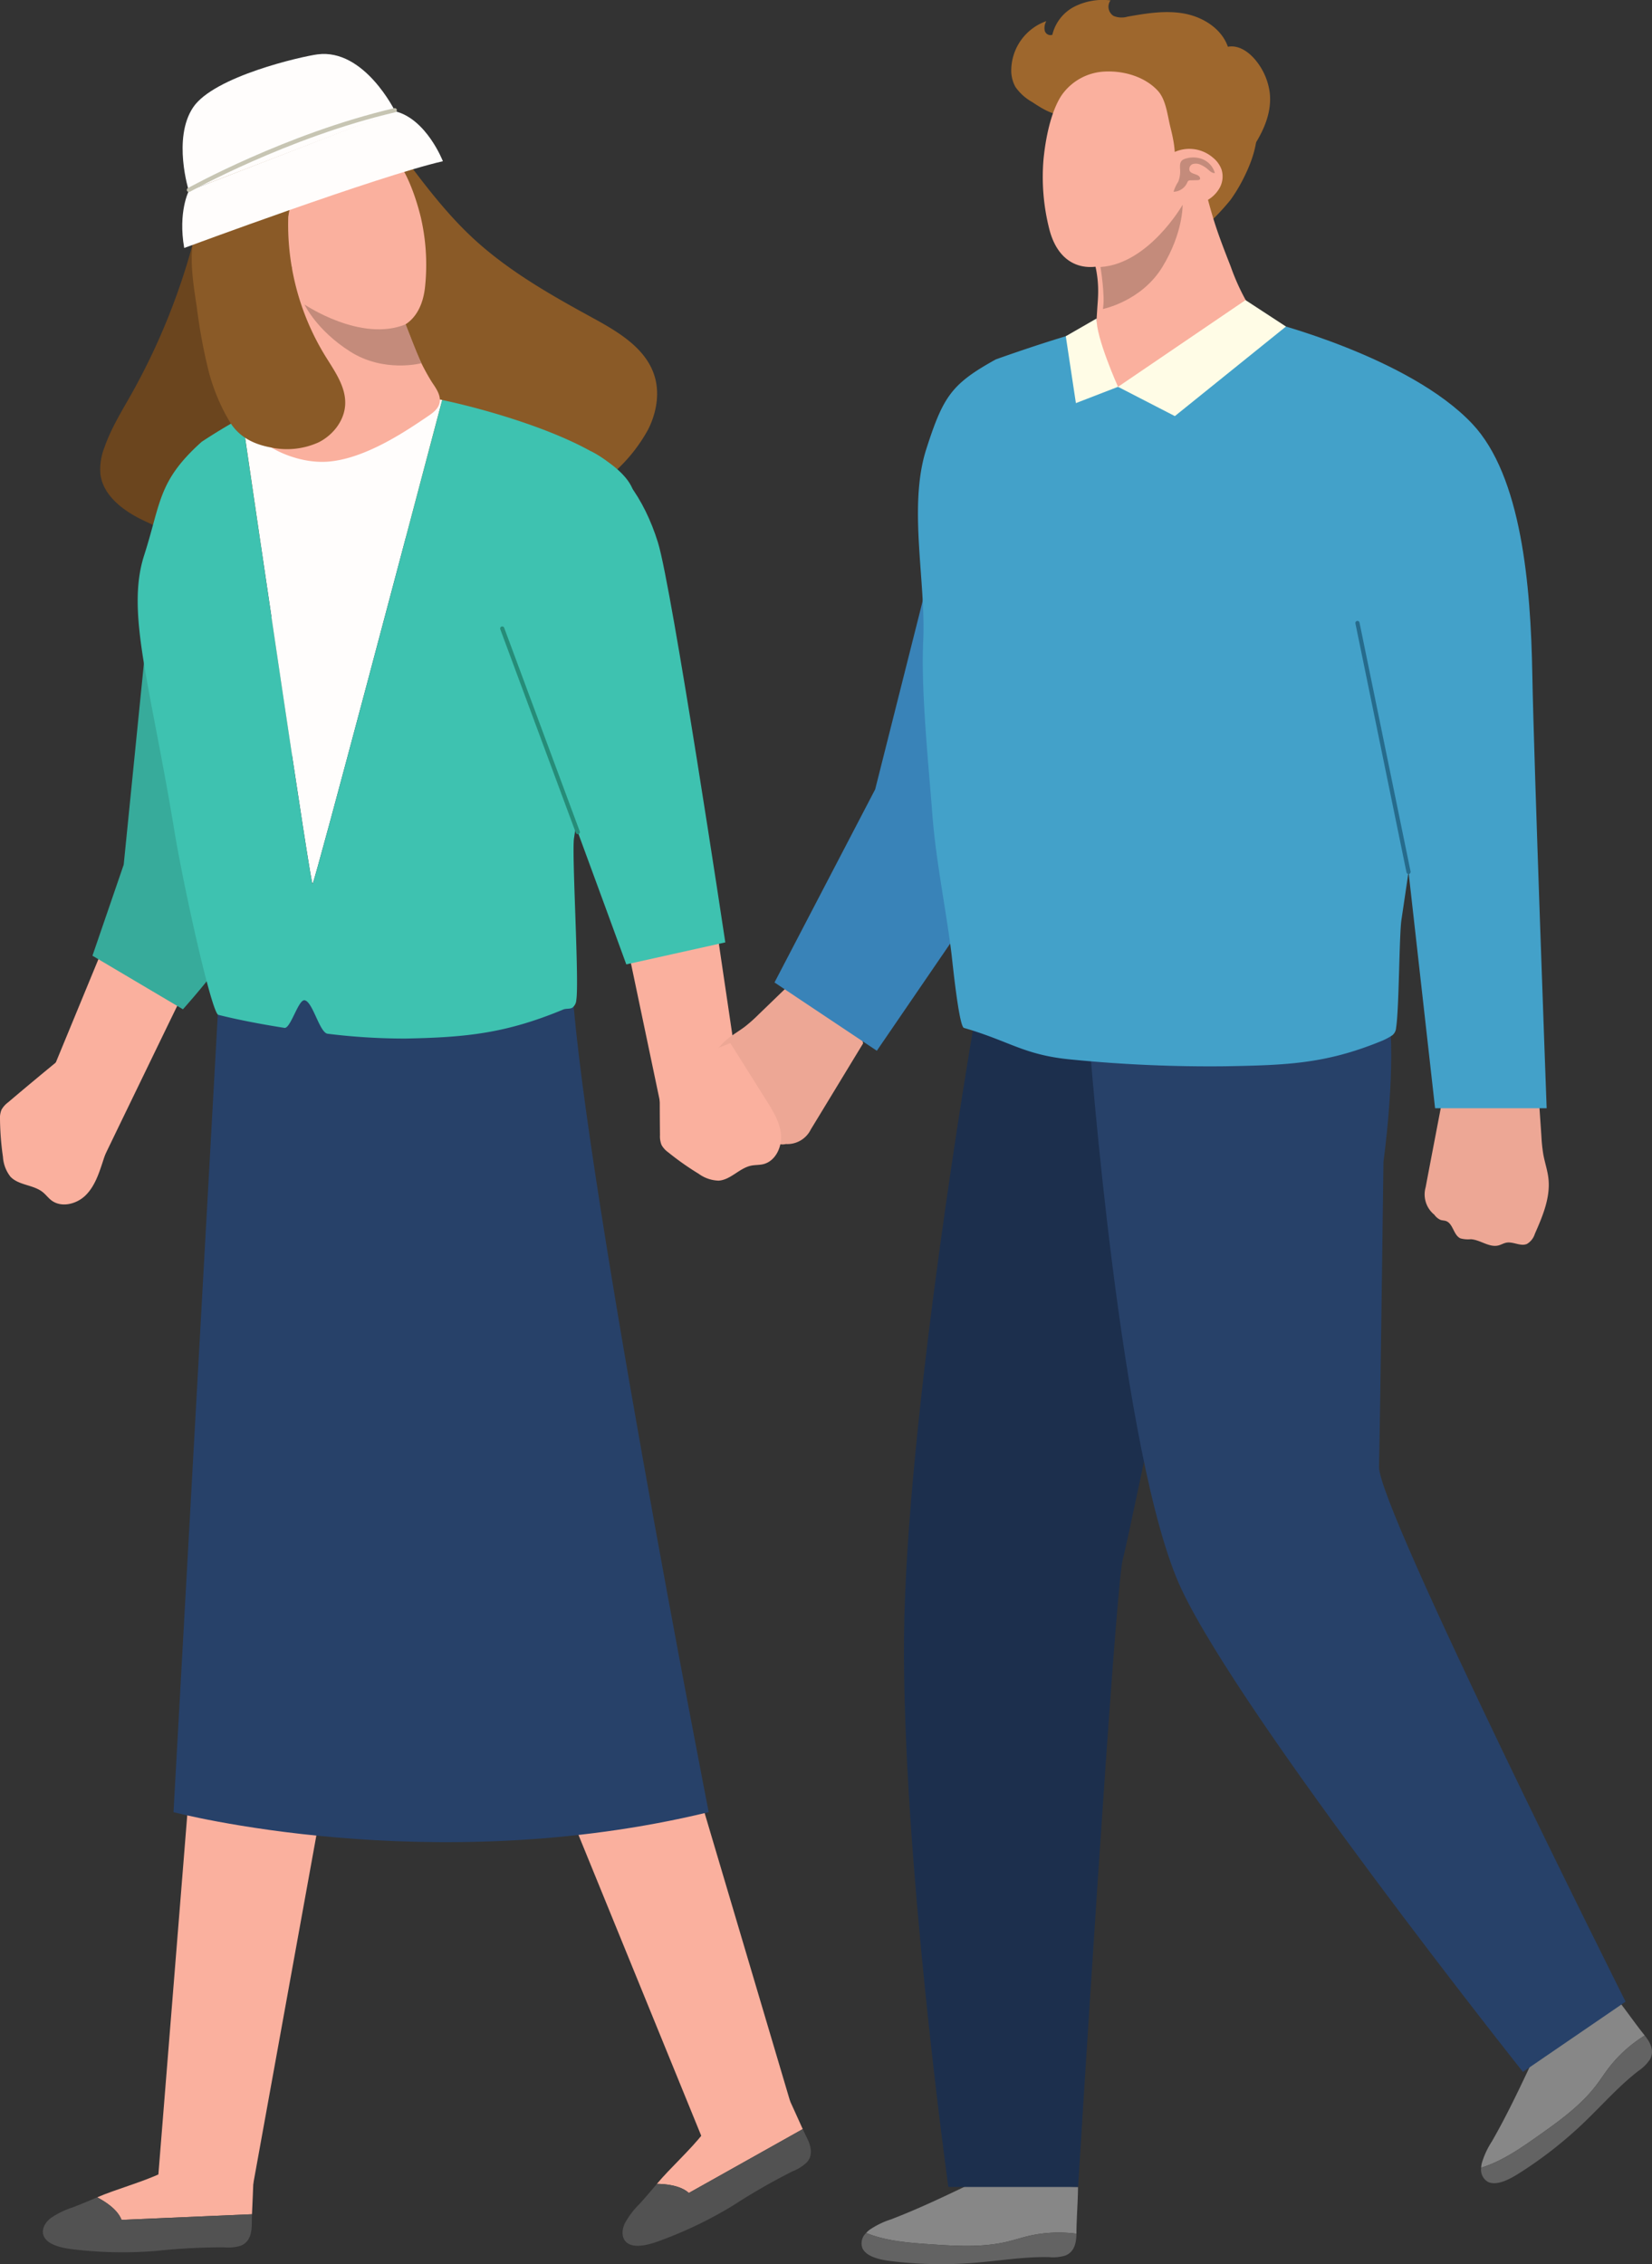 <svg id="레이어_1" data-name="레이어 1" xmlns="http://www.w3.org/2000/svg" viewBox="0 0 409.51 561.073"><rect x="0" y="0" width="409.51" height="561.073" fill="#333333" stroke="none"/><defs><style>.cls-1{fill:#8a5a27;}.cls-2{fill:#6b451e;}.cls-3{fill:#878787;}.cls-4{fill:#636363;}.cls-5{fill:#fab09e;}.cls-6{fill:#525252;}.cls-7{fill:#274169;}.cls-8{fill:#37ab9b;}.cls-9{fill:#3ec2b0;}.cls-10{fill:#eda795;}.cls-11{fill:#3983b8;}.cls-12{fill:#9e672d;}.cls-13{fill:#1c2f4d;}.cls-14,.cls-20,.cls-21{fill:none;}.cls-15{fill:#43a1c9;}.cls-16{fill:#c48b7b;}.cls-17{fill:#fffdfc;}.cls-18{fill:#fffce6;}.cls-19{fill:#266b8c;}.cls-20{stroke:#268c78;stroke-width:1.036px;}.cls-20,.cls-21{stroke-linecap:round;stroke-linejoin:round;}.cls-21{stroke:#c7c5b3;stroke-width:1.037px;}</style></defs><title>brand-story-icon2</title><path class="cls-1" d="M1620.614,356.076c5.508,7.374,11.055,14.792,17.794,21.061,8.724,8.115,19.196,14.075,29.654,19.785,6.325,3.453,13.233,7.482,15.418,14.349,1.392,4.376.527,9.241-1.53,13.346a39.79,39.79,0,0,1-8.549,10.71,63.037,63.037,0,0,1-9.58,7.654c-12.131,7.674-27.183,9.187-41.521,8.492-10.196-.494-20.613-2.088-29.49-7.128-6.926-3.932-12.557-9.754-18.007-15.562" transform="translate(-1521.27 -318.218)"/><path class="cls-2" d="M1569.644,376.406a163.635,163.635,0,0,1-15.528,38.979c-2.529,4.505-5.31,8.92-6.993,13.804a14.697,14.697,0,0,0-.969,6.484c.623,5.152,5.293,8.816,9.93,11.148,10.256,5.159,21.998,6.718,33.476,6.488a20.928,20.928,0,0,0,7.042-1.025,17.68,17.68,0,0,0,7.403-6.093c6.056-7.888,8.722-17.797,11.036-27.468,2.932-12.254,5.537-24.756,4.95-37.342" transform="translate(-1521.27 -318.218)"/><path class="cls-3" d="M1771.054,873.696c1.616-.391,3.2-.908,4.815-1.304a33.194,33.194,0,0,1,12.233-.647c.001-.068.005-.138.005-.205.004-3.244.383-8.138.388-11.383l-26.293-.928c-6.564,3.147-13.139,6.3-20.059,8.956a20.527,20.527,0,0,0-5.409,2.649,6.249,6.249,0,0,0-.757.725c4.934,1.996,10.412,2.422,15.756,2.79C1758.188,874.793,1764.764,875.218,1771.054,873.696Z" transform="translate(-1521.27 -318.218)"/><path class="cls-4" d="M1775.869,872.392c-1.615.396-3.199.913-4.815,1.304-6.29,1.522-12.866,1.097-19.321.652-5.343-.368-10.822-.794-15.756-2.79a3.485,3.485,0,0,0-.911,3.804c.983,2.074,4.236,2.823,7.066,3.171a102.398,102.398,0,0,0,20.544.437c6.192-.492,12.34-1.55,18.563-1.424a10.75,10.75,0,0,0,4.105-.387c2.362-.936,2.734-3.344,2.758-5.415A33.194,33.194,0,0,0,1775.869,872.392Z" transform="translate(-1521.27 -318.218)"/><path class="cls-3" d="M1916.994,834.903c1.007-1.323,1.909-2.724,2.912-4.05a33.196,33.196,0,0,1,9.08-8.222c-.042-.053-.083-.11-.126-.162-2.044-2.519-4.839-6.555-6.883-9.074l-20.981,15.874c-3.105,6.583-6.216,13.179-9.908,19.606a20.527,20.527,0,0,0-2.524,5.468,6.252,6.252,0,0,0-.13,1.04c5.087-1.565,9.606-4.693,13.983-7.779C1907.706,843.874,1913.075,840.053,1916.994,834.903Z" transform="translate(-1521.27 -318.218)"/><path class="cls-4" d="M1919.906,830.853c-1.003,1.326-1.905,2.727-2.912,4.05-3.918,5.15-9.288,8.97-14.576,12.7-4.377,3.087-8.895,6.214-13.983,7.779a3.485,3.485,0,0,0,1.694,3.525c2.071.989,5.068-.484,7.482-2a102.406,102.406,0,0,0,16.212-12.626c4.492-4.29,8.594-8.99,13.501-12.819a10.752,10.752,0,0,0,2.94-2.891c1.242-2.217.01-4.32-1.278-5.941A33.196,33.196,0,0,0,1919.906,830.853Z" transform="translate(-1521.27 -318.218)"/><polyline class="cls-5" points="138.113 441.754 173.89 529.407 195.947 520.995 167.961 426.678"/><path class="cls-5" d="M1692.026,861.643l28.231-15.825c-1.265-2.728-2.679-6.054-3.838-8.355l-20.837,9.404c-3.113,4.045-8.176,8.572-11.477,12.523C1686.284,859.409,1689.939,859.748,1692.026,861.643Z" transform="translate(-1521.27 -318.218)"/><path class="cls-6" d="M1692.026,861.643c-2.087-1.895-5.742-2.234-7.921-2.253-1.407,1.684-2.837,3.356-4.325,4.997a20.525,20.525,0,0,0-3.634,4.803c-.799,1.734-.805,3.739.553,4.794,1.812,1.408,5.054.61,7.736-.355a102.408,102.408,0,0,0,18.535-8.872,156.936,156.936,0,0,1,14.813-8.501,10.75,10.75,0,0,0,3.49-2.196c1.742-1.962.883-4.374-.068-6.262-.3-.596-.62-1.273-.948-1.98Z" transform="translate(-1521.27 -318.218)"/><polyline class="cls-5" points="46.833 444.624 39.249 538.993 62.73 541.429 80.273 444.624"/><path class="cls-7" d="M1575.336,568.199l-11.056,199.075s63.65,16.752,132.668,0c0,0-32.613-166.517-34.022-208.13" transform="translate(-1521.27 -318.218)"/><path class="cls-5" d="M1567.3,465.916l-13.431,70.111-26.161,63.414,17.588,9.132s33.313-69.072,38.697-79.192,20.241-54.613,20.241-54.613" transform="translate(-1521.27 -318.218)"/><path class="cls-5" d="M1535.399,581.278q-6.113,5.004-12.136,10.117a5.808,5.808,0,0,0-1.645,1.87,5.593,5.593,0,0,0-.345,2.428,69.629,69.629,0,0,0,.731,9.213,8.798,8.798,0,0,0,1.851,4.897c2.051,2.174,5.678,1.964,8.01,3.833.777.623,1.373,1.451,2.167,2.051,2.481,1.873,6.245.921,8.458-1.263s3.253-5.258,4.221-8.212q2.612-7.972,5.224-15.944" transform="translate(-1521.27 -318.218)"/><path class="cls-8" d="M1557.947,472.604l-6.013,59.886-7.747,22.56,22.428,13.274s18.332-20.15,23.947-35.264" transform="translate(-1521.27 -318.218)"/><path class="cls-5" d="M1643.677,464.682l28.382,65.501,14.092,67.135,19.677-2.358s-11.367-75.838-12.617-87.234-14.027-56.529-14.027-56.529" transform="translate(-1521.27 -318.218)"/><path class="cls-9" d="M1640.499,460.567c.743,0,36.023,96.634,36.023,96.634l24.543-5.454s-13.232-87.959-16.701-99.111-9.569-19.15-16.604-22.586" transform="translate(-1521.27 -318.218)"/><path class="cls-10" d="M1735.213,576.8c-2.575,4.198-10.379,17.098-12.953,21.297a6.467,6.467,0,0,1-6.176,3.619,3.709,3.709,0,0,1-2.01-.086c-.403-.176-.732-.492-1.135-.671-1.763-.782-3.756,1.36-5.589.761a7.238,7.238,0,0,1-2.039-1.56c-1.852-1.488-4.805-1.479-6.119-3.458-.382-.575-.575-1.264-.993-1.815-1.05-1.383-3.293-1.626-4.004-3.21a4.444,4.444,0,0,1,.233-3.162c1.505-4.546,3.155-9.317,6.754-12.475,1.485-1.303,3.236-2.265,4.807-3.464a39.337,39.337,0,0,0,3.395-3.034l20.921-20.199" transform="translate(-1521.27 -318.218)"/><polyline class="cls-11" points="237.921 112.424 216.946 195.602 191.989 243.462 217.355 260.382 251.842 210.006 272.797 116.025"/><path class="cls-5" d="M1684.834,583.687q-.053,7.9.035,15.8a5.808,5.808,0,0,0,.388,2.46,5.592,5.592,0,0,0,1.648,1.816,69.621,69.621,0,0,0,7.556,5.321,8.797,8.797,0,0,0,4.951,1.703c2.983-.19,5.137-3.115,8.065-3.716.975-.2,1.993-.13,2.962-.358,3.026-.713,4.697-4.218,4.43-7.315s-1.969-5.861-3.624-8.492q-4.466-7.101-8.933-14.203" transform="translate(-1521.27 -318.218)"/><path class="cls-12" d="M1783.738,346.644c-2.42-.404-4.548-1.785-6.597-3.135a12.507,12.507,0,0,1-4.164-3.756,8.392,8.392,0,0,1-1.027-4.282,13.02,13.02,0,0,1,8.693-12.016,3.367,3.367,0,0,0-.396,2.358,1.47,1.47,0,0,0,1.883,1.036,10.614,10.614,0,0,1,5.495-6.998,15.66,15.66,0,0,1,8.926-1.535,2.694,2.694,0,0,0,.765,3.855,5.237,5.237,0,0,0,3.459.176c4.66-.827,9.443-1.623,14.096-.757s9.22,3.742,10.775,8.211c2.752-.52,5.392,1.41,7.105,3.626a15.744,15.744,0,0,1,3.294,7.976c.57,5.742-2.493,11.202-5.946,15.824a30.301,30.301,0,0,1-6.794,7.003" transform="translate(-1521.27 -318.218)"/><path class="cls-13" d="M1762.423,573.607s-16.595,96.621-17.055,150.426S1756.35,860.156,1756.35,860.156h32.163s9.171-148.54,11.065-155.438S1824.34,586.225,1824.34,586.225" transform="translate(-1521.27 -318.218)"/><path class="cls-7" d="M1791.306,575.953s7.681,103.932,22.857,136.124,84.617,119.568,84.617,119.568l25.451-17.407s-61.365-122.395-61.113-132.512,1.094-75.616,1.094-75.616,2.886-20.525,1.603-34.636" transform="translate(-1521.27 -318.218)"/><path class="cls-12" d="M1832.684,347.745c.796,4.768-.724,9.661-2.797,13.913a39.275,39.275,0,0,1-3.618,6.133,58.483,58.483,0,0,1-4.96,5.365c-1.025,1.073-2.053,2.145-3.123,3.173a7.672,7.672,0,0,1-2.07,1.709c-8.597,3.497-16.302-7.295-24.604-11.443a10.643,10.643,0,0,1-2.661-1.766,10.972,10.972,0,0,1-1.835-2.492c-2.09-3.635-3.364-8.986-4.256-13.725-.642-3.415-1.395-6.237-.65-9.165a15.759,15.759,0,0,1,3.211-6.327,19.785,19.785,0,0,1,4.786-3.537c5.379-2.769,12.695-.68,18.607.576,6.805,1.446,18.839,6.024,22.144,12.235A17.583,17.583,0,0,1,1832.684,347.745Z" transform="translate(-1521.27 -318.218)"/><path class="cls-5" d="M1808.117,371.367c-.758,2.187-6.892,9.504-8.886,10.678-7.622,4.488-15.513,2.788-17.934-7.38a52.225,52.225,0,0,1-1.351-16.981c.483-4.951,1.751-11.661,4.427-15.773a13.775,13.775,0,0,1,10.672-5.958c4.86-.256,10.048,1.309,13.213,4.729,2.075,2.242,2.403,6.119,3.154,9.11.766,3.056,1.67,7.257.599,10.345Z" transform="translate(-1521.27 -318.218)"/><path class="cls-14" d="M1817.478,334.401a.671.671,0,0,1,.297.519" transform="translate(-1521.27 -318.218)"/><path class="cls-15" d="M1797.887,398.544c-7.673.774-29.777,8.737-29.777,8.737-10.961,6.082-13.011,9.112-17.22,22.211-4.561,14.197-.051,32.827-.767,47.627-.59,12.183,1.343,30.76,2.264,42.905.873,11.517,3.326,23.081,4.748,34.561.203,1.641,1.831,17.989,3.086,18.353,11.466,3.321,14.913,6.776,26.829,7.858a348.58,348.58,0,0,0,37.884,1.65c15.293-.28,25.048-.558,39.143-6.407a15.597,15.597,0,0,0,2.317-1.264,2.546,2.546,0,0,0,.949-1.877c.755-4.58.758-22.964,1.328-26.764,4.598-30.652,7.745-54.179,10.307-81.357,1.074-11.391-.337-17.544-2.633-28.8s-29.519-36.178-43.666-39.098" transform="translate(-1521.27 -318.218)"/><path class="cls-5" d="M1791.527,379.54c1.564,4.958,2.254,8.362,1.852,13.575-.386,5.004-.151,6.617-1.939,11.246a34.869,34.869,0,0,0-1.605,5.276c-.132.862,7.873,5.989,16.442,5.137,9.357-.93,19.54-8.014,24.308-11.23,1.207-.814,2.513-1.769,2.853-3.247.43-1.87-.854-3.634-1.907-5.2a55.528,55.528,0,0,1-5.201-10.88c-1.444-3.683-2.889-7.369-4.082-11.152a126.67,126.67,0,0,1-4.001-16.897" transform="translate(-1521.27 -318.218)"/><path class="cls-5" d="M1809.449,359.84a3.38,3.38,0,0,1,1.638-3.204,8.96,8.96,0,0,1,10.897.682,6.77,6.77,0,0,1,2.074,2.861,5.824,5.824,0,0,1-.363,4.429,8.006,8.006,0,0,1-2.934,3.1,11.398,11.398,0,0,1-9.576,1.165" transform="translate(-1521.27 -318.218)"/><path class="cls-16" d="M1814.423,368.973s-8.38,14.627-20.357,15.414c0,0,1.206,7.223.603,10.401,0,0,9.54-1.9,14.734-10.401S1814.423,368.973,1814.423,368.973Z" transform="translate(-1521.27 -318.218)"/><path class="cls-16" d="M1819.036,357.547a5.225,5.225,0,0,1,3.38,3.546c-.681.075-1.239-.49-1.758-.937a6.88,6.88,0,0,0-1.625-1.042,2.771,2.771,0,0,0-2.049-.248,1.296,1.296,0,0,0-.82,1.68c.493.945,2.22.713,2.569,1.72a.47.47,0,0,1,.018.296c-.08.247-.402.297-.661.303l-1.672.04a.958.958,0,0,0-.59.145,1.093,1.093,0,0,0-.27.442,3.827,3.827,0,0,1-3.377,2.245,9.516,9.516,0,0,1,1.166-2.505,7.112,7.112,0,0,0,.44-3.253c-.056-1.24.037-2.034,1.28-2.424A6.41,6.41,0,0,1,1819.036,357.547Z" transform="translate(-1521.27 -318.218)"/><path class="cls-10" d="M1879.342,587.924c-.905,4.841-3.764,19.644-4.669,24.485a6.466,6.466,0,0,0,2.155,6.826,3.708,3.708,0,0,0,1.549,1.284c.417.139.874.126,1.292.263,1.833.602,1.874,3.527,3.636,4.312a7.237,7.237,0,0,0,2.558.21c2.372.138,4.557,2.124,6.859,1.537.669-.171,1.275-.552,1.953-.681,1.706-.323,3.533,1.002,5.123.303a4.444,4.444,0,0,0,1.947-2.502c1.931-4.382,3.906-9.028,3.353-13.784-.228-1.963-.882-3.85-1.244-5.793a39.332,39.332,0,0,1-.485-4.527l-1.979-29.013" transform="translate(-1521.27 -318.218)"/><path class="cls-15" d="M1844.213,437.524l25.288,88.534,7.508,66.778h27.659s-3.161-85.487-3.556-107.545-2.676-49.099-14.875-62.042c-15.734-16.694-50.954-25.445-50.954-25.445" transform="translate(-1521.27 -318.218)"/><path class="cls-5" d="M1551.402,868.311l32.334-1.398c.101-3.005.338-6.612.341-9.188l-22.839-1c-4.602,2.207-11.162,3.965-15.89,6.004C1547.283,863.728,1550.393,865.678,1551.402,868.311Z" transform="translate(-1521.27 -318.218)"/><path class="cls-6" d="M1551.402,868.311c-1.008-2.633-4.119-4.583-6.054-5.582-2.015.869-4.046,1.717-6.114,2.51a20.526,20.526,0,0,0-5.409,2.649c-1.495,1.188-2.405,2.974-1.668,4.529.983,2.074,4.236,2.823,7.066,3.171a102.399,102.399,0,0,0,20.544.437,156.923,156.923,0,0,1,17.055-.91,10.75,10.75,0,0,0,4.105-.387c2.439-.967,2.76-3.506,2.763-5.62.001-.668.02-1.416.046-2.194Z" transform="translate(-1521.27 -318.218)"/><path class="cls-17" d="M1630.884,417.339c-.146-.031-.3-.065-.443-.094l-35.767-.903c-3.526.356-8.756,2.785-13.381,5.306,4.012,27.473,16.963,115.873,17.457,115.596S1623.31,446.006,1630.884,417.339Z" transform="translate(-1521.27 -318.218)"/><path class="cls-9" d="M1675.764,482.574c1.074-11.391,5.008-30.616,2.712-41.872-2.273-11.144-33.245-20.347-47.592-23.363-7.574,28.667-31.642,119.629-32.135,119.906s-13.445-88.123-17.457-115.596c-5.439,2.965-10.04,6.058-10.04,6.058-10.848,9.738-10.037,15.006-14.245,28.105-4.561,14.197,1.43,31.505,7.519,68.447,2.258,13.698,9.204,45.021,10.865,45.44,4.517,1.14,10.281,2.27,16.392,3.23,1.512.238,3.439-7.056,4.98-6.842,2.04.284,3.701,8.066,5.736,8.3a154.375,154.375,0,0,0,19.221,1.188c15.293-.279,25.069-1.34,39.163-7.189.735-.305,1.68-.072,2.296-.482a2.546,2.546,0,0,0,.949-1.877c.755-4.58-1.144-36.256-.574-40.056C1668.152,495.318,1673.202,509.752,1675.764,482.574Z" transform="translate(-1521.27 -318.218)"/><path class="cls-1" d="M1571.926,369.754c-.097,4.833,2.116,9.454,4.783,13.361a39.277,39.277,0,0,0,4.469,5.544,58.51,58.51,0,0,0,5.685,4.59c1.169.913,2.342,1.825,3.55,2.687a7.674,7.674,0,0,0,2.296,1.391c9.013,2.214,15.073-9.579,22.686-14.887a10.642,10.642,0,0,0,2.377-2.133,10.97,10.97,0,0,0,1.455-2.732c1.541-3.899,2.027-9.379,2.222-14.197.141-3.472.477-6.373-.684-9.163a15.757,15.757,0,0,0-4.093-5.795,19.784,19.784,0,0,0-5.248-2.807c-5.723-1.961-12.66,1.166-18.327,3.266-6.524,2.417-17.767,8.69-20.138,15.315A17.582,17.582,0,0,0,1571.926,369.754Z" transform="translate(-1521.27 -318.218)"/><path class="cls-5" d="M1593.276,381.38c1.565,4.958-2.708,24.32-3.109,29.533-.386,5.004-.151,6.617-1.939,11.246a34.852,34.852,0,0,0-1.605,5.276c-.132.862,7.872,5.989,16.442,5.137,9.357-.93,19.54-8.014,24.308-11.23,1.207-.814,2.513-1.769,2.853-3.247.43-1.87-.854-3.635-1.907-5.2a55.528,55.528,0,0,1-5.201-10.88c-1.444-3.683-2.889-7.369-4.082-11.152a126.647,126.647,0,0,1-4.001-16.897" transform="translate(-1521.27 -318.218)"/><path class="cls-5" d="M1596.764,392.936c1.067,2.054,11.089,5.016,13.233,5.889,8.192,3.336,15.753.511,16.676-9.901a52.22,52.22,0,0,0-1.124-16.998c-1.195-4.829-3.422-11.284-6.666-14.965a13.774,13.774,0,0,0-11.423-4.349c-4.846.451-8.163,3.748-10.799,7.591a18.534,18.534,0,0,0-3.39,8.474c-.316,3.135-2.483,9.399-.976,12.3Z" transform="translate(-1521.27 -318.218)"/><path class="cls-16" d="M1596.764,393.685s13.956,9.457,25.06,4.901c0,0,2.46,6.361,3.892,9.641,0,0-9.267,2.452-17.668-2.902S1596.764,393.685,1596.764,393.685Z" transform="translate(-1521.27 -318.218)"/><path class="cls-17" d="M1619.234,345.833s-7.627-15.644-19.25-14.143c-3.846.497-25.719,5.451-30.857,13.158s-1.049,20.671-1.049,20.671Z" transform="translate(-1521.27 -318.218)"/><path class="cls-1" d="M1592.829,369.812a62.254,62.254,0,0,0,9.076,36.631c2.292,3.712,5.087,7.533,4.937,11.893-.139,4.038-2.969,7.677-6.58,9.489a18.962,18.962,0,0,1-11.841,1.272c-4.23-.768-7.868-2.579-10.154-6.28a48.013,48.013,0,0,1-5.318-12.781A134.701,134.701,0,0,1,1570.08,394.53c-.759-5.149-1.678-10.395-1.109-15.613" transform="translate(-1521.27 -318.218)"/><path class="cls-17" d="M1568.078,365.52s-2.716,5.223-1.143,14.148c0,0,48.196-17.879,64.12-21.496,0,0-4.06-10.537-11.942-12.407Z" transform="translate(-1521.27 -318.218)"/><path class="cls-18" d="M1793.109,397.139l-7.642,4.397,2.503,16.575,10.446-4.037S1792.9,401.813,1793.109,397.139Z" transform="translate(-1521.27 -318.218)"/><polygon class="cls-18" points="308.747 74.368 277.146 95.857 291.232 103.112 318.774 80.917 308.747 74.368"/><path class="cls-19" d="M1870.425,534.795a.519.519,0,0,1-.507-.414l-12.657-61.672a.518.518,0,0,1,.403-.611.524.524,0,0,1,.612.403l12.657,61.672a.517.517,0,0,1-.403.611A.51.51,0,0,1,1870.425,534.795Z" transform="translate(-1521.27 -318.218)"/><line class="cls-20" x1="143.226" y1="206.195" x2="124.495" y2="155.748"/><path class="cls-21" d="M1568.096,365.286s24.261-13.5,51.035-19.755" transform="translate(-1521.27 -318.218)"/></svg>